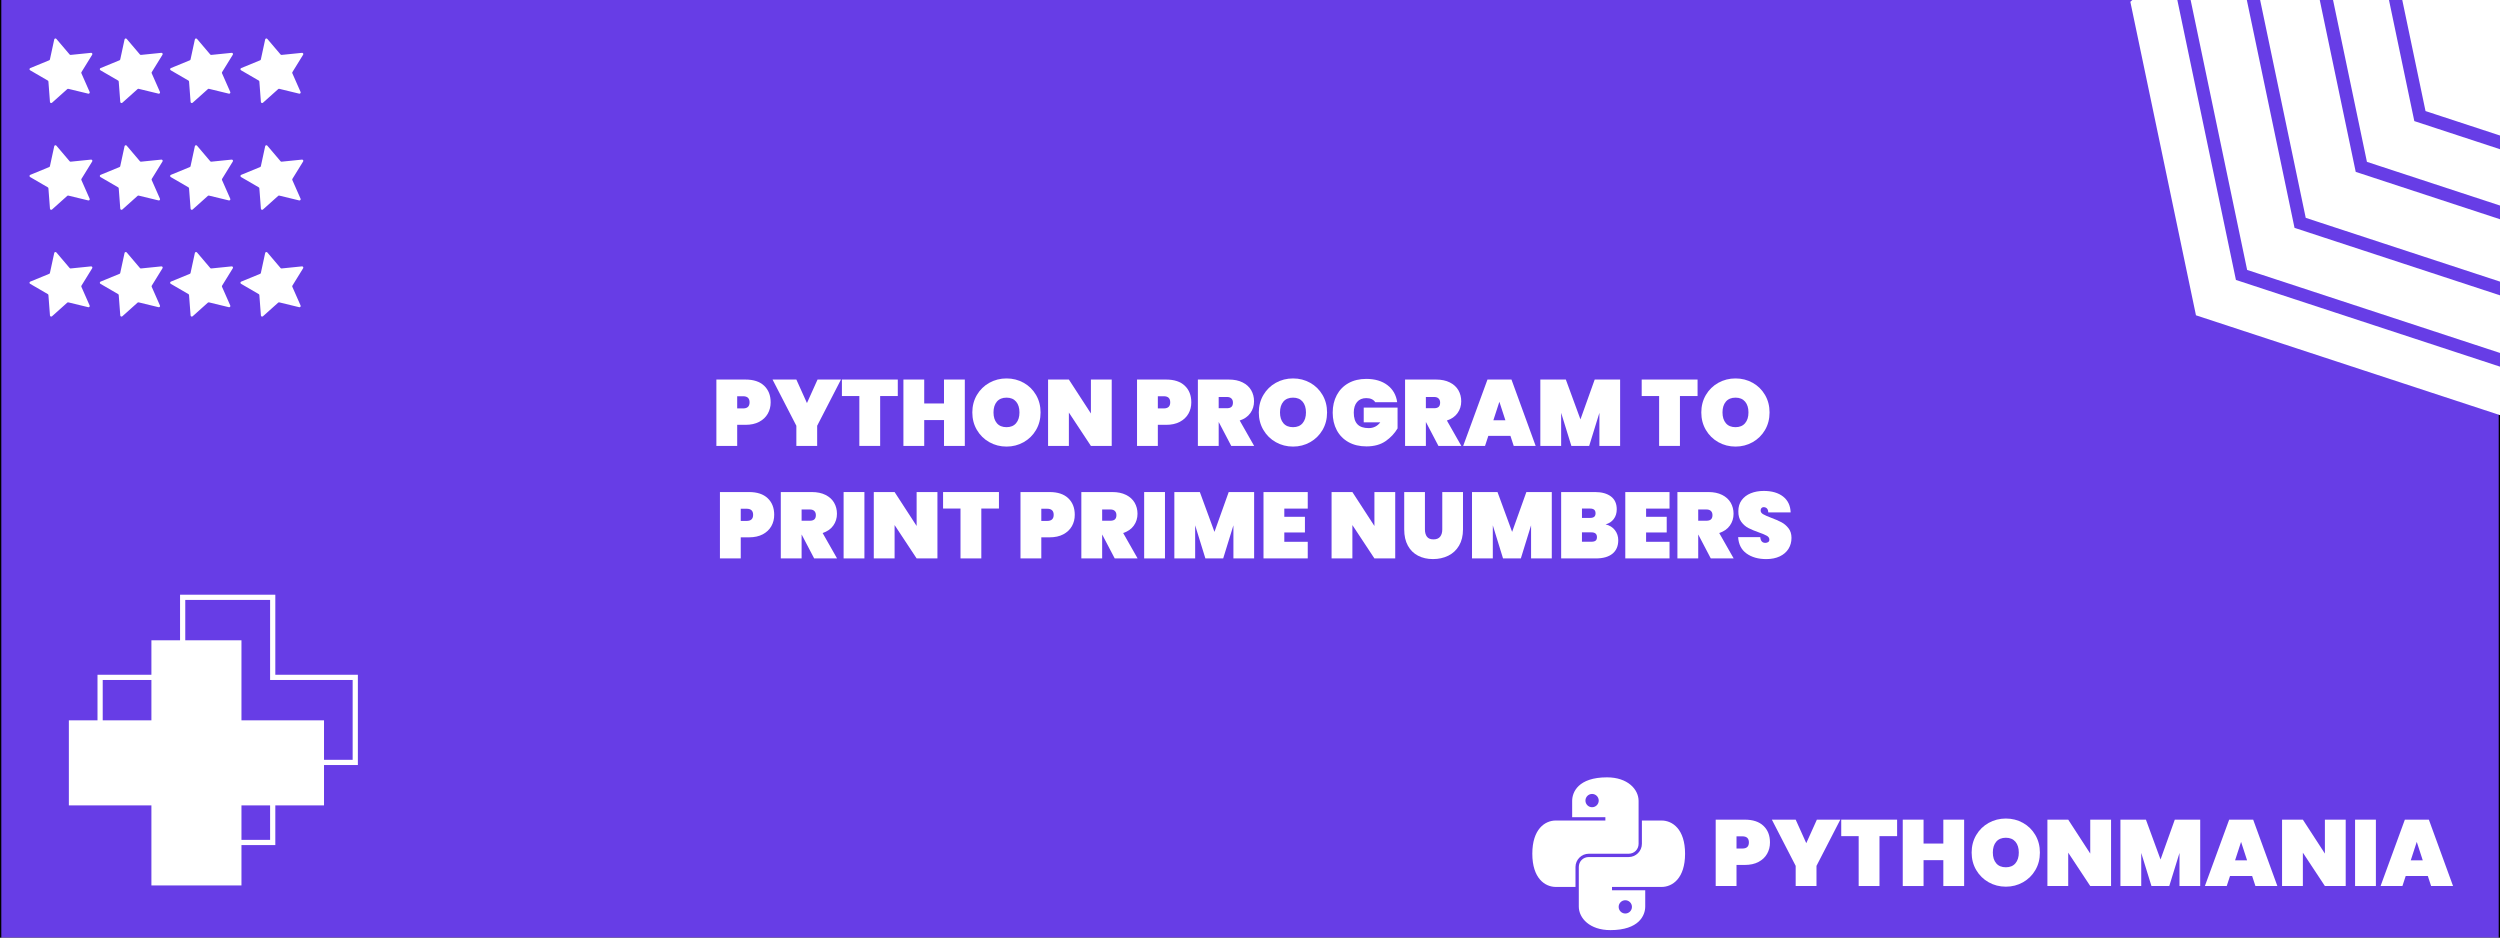 <?xml version="1.0" encoding="UTF-8"?>
<!-- Generator: Adobe Illustrator 26.4.1, SVG Export Plug-In . SVG Version: 6.00 Build 0)  -->
<svg xmlns="http://www.w3.org/2000/svg" xmlns:xlink="http://www.w3.org/1999/xlink" version="1.1" id="Layer_1" x="0px" y="0px" viewBox="0 0 1920 720" style="enable-background:new 0 0 1920 720;" xml:space="preserve">
<rect x="0" y="0" width="1920" height="720" fill="#333333" stroke="none"/>
<style type="text/css">
	.st0{fill:#673DE6;stroke:#000000;stroke-miterlimit:10;}
	.st1{clip-path:url(#SVGID_00000124864998224308320670000004202668581607833477_);}
	.st2{fill:#FFFFFF;}
	.st3{fill:none;stroke:#FFFFFF;stroke-width:4;stroke-miterlimit:10;}
	.st4{clip-path:url(#SVGID_00000124864998224308320670000004202668581607833477_);fill:#FFFFFF;}
	
		.st5{clip-path:url(#SVGID_00000124864998224308320670000004202668581607833477_);fill:none;stroke:#673DE6;stroke-width:10;stroke-miterlimit:10;}
</style>
<rect x="0.5" y="-0.5" class="st0" width="1919" height="721"></rect>
<g>
	<defs>
		<rect id="SVGID_1_" x="1" y="-1" width="1919" height="721"></rect>
	</defs>
	<clipPath id="SVGID_00000176762199756012224000000016926501351081981084_">
		<use xlink:href="#SVGID_1_" style="overflow:visible;"></use>
	</clipPath>
	<g style="clip-path:url(#SVGID_00000176762199756012224000000016926501351081981084_);">
		<path class="st2" d="M589.64,317.74c-1.49,2.62-3.68,4.69-6.59,6.23c-2.9,1.54-6.42,2.3-10.55,2.3h-6.34v16.2h-15.98v-50.98h22.32    c6.24,0,11.03,1.58,14.36,4.75c3.34,3.17,5,7.42,5,12.74C591.87,312.2,591.12,315.12,589.64,317.74z M575.67,308.99    c0-3.12-1.66-4.68-4.97-4.68h-4.54v9.36h4.54C574.01,313.67,575.67,312.11,575.67,308.99z"></path>
		<path class="st2" d="M645.87,291.49l-18.29,35.5v15.48H611.6v-15.48l-18.29-35.5h18.29l8.14,18.07l8.14-18.07H645.87z"></path>
		<path class="st2" d="M689.5,291.49v12.67h-13.54v38.3h-15.98v-38.3h-13.39v-12.67H689.5z"></path>
		<path class="st2" d="M740.98,291.49v50.98h-15.98V322.6H709.8v19.87h-15.98v-50.98h15.98v18.36h15.19v-18.36H740.98z"></path>
		<path class="st2" d="M759.81,339.59c-4.01-2.26-7.19-5.38-9.54-9.36c-2.35-3.98-3.53-8.47-3.53-13.46c0-4.99,1.18-9.48,3.53-13.46    c2.35-3.98,5.53-7.09,9.54-9.32c4.01-2.23,8.41-3.35,13.21-3.35c4.8,0,9.19,1.12,13.18,3.35c3.98,2.23,7.14,5.34,9.47,9.32    c2.33,3.98,3.49,8.47,3.49,13.46c0,4.99-1.16,9.48-3.49,13.46c-2.33,3.99-5.5,7.1-9.5,9.36c-4.01,2.26-8.39,3.38-13.14,3.38    C768.22,342.97,763.81,341.84,759.81,339.59z M780.36,325.01c1.73-2.04,2.59-4.79,2.59-8.24c0-3.5-0.86-6.28-2.59-8.32    c-1.73-2.04-4.18-3.06-7.34-3.06c-3.22,0-5.69,1.02-7.42,3.06c-1.73,2.04-2.59,4.81-2.59,8.32c0,3.46,0.86,6.2,2.59,8.24    c1.73,2.04,4.2,3.06,7.42,3.06C776.19,328.07,778.63,327.05,780.36,325.01z"></path>
		<path class="st2" d="M853.8,342.47h-15.98l-16.92-25.63v25.63h-15.98v-50.98h15.98l16.92,26.06v-26.06h15.98V342.47z"></path>
		<path class="st2" d="M912.7,317.74c-1.49,2.62-3.68,4.69-6.59,6.23c-2.9,1.54-6.42,2.3-10.55,2.3h-6.34v16.2h-15.98v-50.98h22.32    c6.24,0,11.03,1.58,14.36,4.75c3.34,3.17,5,7.42,5,12.74C914.93,312.2,914.18,315.12,912.7,317.74z M898.73,308.99    c0-3.12-1.66-4.68-4.97-4.68h-4.54v9.36h4.54C897.07,313.67,898.73,312.11,898.73,308.99z"></path>
		<path class="st2" d="M945.6,342.47l-9.58-18.29h-0.07v18.29h-15.98v-50.98h23.76c4.13,0,7.66,0.73,10.58,2.2    c2.93,1.46,5.12,3.46,6.59,5.98c1.46,2.52,2.2,5.36,2.2,8.53c0,3.41-0.95,6.43-2.84,9.07c-1.9,2.64-4.62,4.54-8.17,5.69    l11.09,19.51H945.6z M935.95,313.52h6.34c1.54,0,2.69-0.35,3.46-1.04c0.77-0.7,1.15-1.79,1.15-3.28c0-1.34-0.4-2.4-1.19-3.17    c-0.79-0.77-1.93-1.15-3.42-1.15h-6.34V313.52z"></path>
		<path class="st2" d="M979.84,339.59c-4.01-2.26-7.19-5.38-9.54-9.36c-2.35-3.98-3.53-8.47-3.53-13.46c0-4.99,1.18-9.48,3.53-13.46    c2.35-3.98,5.53-7.09,9.54-9.32c4.01-2.23,8.41-3.35,13.21-3.35c4.8,0,9.19,1.12,13.18,3.35c3.98,2.23,7.14,5.34,9.47,9.32    c2.33,3.98,3.49,8.47,3.49,13.46c0,4.99-1.16,9.48-3.49,13.46c-2.33,3.99-5.5,7.1-9.5,9.36c-4.01,2.26-8.39,3.38-13.14,3.38    C988.25,342.97,983.84,341.84,979.84,339.59z M1000.39,325.01c1.73-2.04,2.59-4.79,2.59-8.24c0-3.5-0.86-6.28-2.59-8.32    c-1.73-2.04-4.18-3.06-7.34-3.06c-3.22,0-5.69,1.02-7.42,3.06c-1.73,2.04-2.59,4.81-2.59,8.32c0,3.46,0.86,6.2,2.59,8.24    c1.73,2.04,4.2,3.06,7.42,3.06C996.22,328.07,998.66,327.05,1000.39,325.01z"></path>
		<path class="st2" d="M1056.19,308.92c-0.62-1.01-1.51-1.79-2.66-2.34c-1.15-0.55-2.54-0.83-4.18-0.83c-3.07,0-5.45,1-7.13,2.99    c-1.68,1.99-2.52,4.72-2.52,8.17c0,3.98,0.94,6.96,2.81,8.93c1.87,1.97,4.75,2.95,8.64,2.95c3.7,0,6.67-1.49,8.93-4.46h-12.74    v-11.3h25.99V329c-2.21,3.79-5.26,7.04-9.14,9.76c-3.89,2.71-8.81,4.07-14.76,4.07c-5.28,0-9.88-1.09-13.79-3.28    c-3.91-2.18-6.91-5.24-9-9.18c-2.09-3.94-3.13-8.42-3.13-13.46s1.04-9.53,3.13-13.46c2.09-3.94,5.08-7,8.96-9.18    c3.89-2.18,8.45-3.28,13.68-3.28c6.67,0,12.11,1.61,16.31,4.82c4.2,3.22,6.68,7.58,7.45,13.1H1056.19z"></path>
		<path class="st2" d="M1104.72,342.47l-9.58-18.29h-0.07v18.29h-15.98v-50.98h23.76c4.13,0,7.66,0.73,10.58,2.2    c2.93,1.46,5.12,3.46,6.59,5.98c1.46,2.52,2.2,5.36,2.2,8.53c0,3.41-0.95,6.43-2.84,9.07c-1.9,2.64-4.62,4.54-8.17,5.69    l11.09,19.51H1104.72z M1095.07,313.52h6.34c1.54,0,2.69-0.35,3.46-1.04c0.77-0.7,1.15-1.79,1.15-3.28c0-1.34-0.4-2.4-1.19-3.17    c-0.79-0.77-1.93-1.15-3.42-1.15h-6.34V313.52z"></path>
		<path class="st2" d="M1160.02,334.76h-16.99l-2.52,7.7h-16.78l18.65-50.98h18.43l18.58,50.98h-16.85L1160.02,334.76z     M1156.13,322.74l-4.61-14.18l-4.61,14.18H1156.13z"></path>
		<path class="st2" d="M1244.25,291.49v50.98h-15.91v-25.42l-7.85,25.42h-13.68l-7.85-25.42v25.42h-15.98v-50.98h19.58l11.23,30.6    l10.94-30.6H1244.25z"></path>
		<path class="st2" d="M1303.73,291.49v12.67h-13.54v38.3h-15.98v-38.3h-13.39v-12.67H1303.73z"></path>
		<path class="st2" d="M1319.67,339.59c-4.01-2.26-7.19-5.38-9.54-9.36c-2.35-3.98-3.53-8.47-3.53-13.46    c0-4.99,1.18-9.48,3.53-13.46c2.35-3.98,5.53-7.09,9.54-9.32c4.01-2.23,8.41-3.35,13.21-3.35c4.8,0,9.19,1.12,13.18,3.35    c3.98,2.23,7.14,5.34,9.47,9.32c2.33,3.98,3.49,8.47,3.49,13.46c0,4.99-1.16,9.48-3.49,13.46c-2.33,3.99-5.5,7.1-9.5,9.36    c-4.01,2.26-8.39,3.38-13.14,3.38C1328.08,342.97,1323.68,341.84,1319.67,339.59z M1340.23,325.01c1.73-2.04,2.59-4.79,2.59-8.24    c0-3.5-0.86-6.28-2.59-8.32c-1.73-2.04-4.18-3.06-7.34-3.06c-3.22,0-5.69,1.02-7.42,3.06c-1.73,2.04-2.59,4.81-2.59,8.32    c0,3.46,0.86,6.2,2.59,8.24c1.73,2.04,4.2,3.06,7.42,3.06C1336.05,328.07,1338.5,327.05,1340.23,325.01z"></path>
		<path class="st2" d="M592.37,404.14c-1.49,2.62-3.68,4.69-6.59,6.23c-2.9,1.54-6.42,2.3-10.55,2.3h-6.34v16.2h-15.98v-50.98h22.32    c6.24,0,11.03,1.58,14.36,4.75c3.34,3.17,5,7.42,5,12.74C594.6,398.6,593.86,401.52,592.37,404.14z M578.4,395.39    c0-3.12-1.66-4.68-4.97-4.68h-4.54v9.36h4.54C576.75,400.07,578.4,398.51,578.4,395.39z"></path>
		<path class="st2" d="M625.28,428.87l-9.58-18.29h-0.07v18.29h-15.98v-50.98h23.76c4.13,0,7.66,0.73,10.58,2.2    c2.93,1.46,5.12,3.46,6.59,5.98c1.46,2.52,2.2,5.36,2.2,8.53c0,3.41-0.95,6.43-2.84,9.07c-1.9,2.64-4.62,4.54-8.17,5.69    l11.09,19.51H625.28z M615.63,399.92h6.34c1.54,0,2.69-0.35,3.46-1.04c0.77-0.7,1.15-1.79,1.15-3.28c0-1.34-0.4-2.4-1.19-3.17    s-1.93-1.15-3.42-1.15h-6.34V399.92z"></path>
		<path class="st2" d="M663.87,377.89v50.98h-15.98v-50.98H663.87z"></path>
		<path class="st2" d="M719.95,428.87h-15.98l-16.92-25.63v25.63h-15.98v-50.98h15.98l16.92,26.06v-26.06h15.98V428.87z"></path>
		<path class="st2" d="M767.19,377.89v12.67h-13.54v38.3h-15.98v-38.3h-13.39v-12.67H767.19z"></path>
		<path class="st2" d="M823.2,404.14c-1.49,2.62-3.68,4.69-6.59,6.23c-2.9,1.54-6.42,2.3-10.55,2.3h-6.34v16.2h-15.98v-50.98h22.32    c6.24,0,11.03,1.58,14.36,4.75c3.34,3.17,5,7.42,5,12.74C825.43,398.6,824.69,401.52,823.2,404.14z M809.23,395.39    c0-3.12-1.66-4.68-4.97-4.68h-4.54v9.36h4.54C807.58,400.07,809.23,398.51,809.23,395.39z"></path>
		<path class="st2" d="M856.1,428.87l-9.58-18.29h-0.07v18.29h-15.98v-50.98h23.76c4.13,0,7.66,0.73,10.58,2.2    c2.93,1.46,5.12,3.46,6.59,5.98c1.46,2.52,2.2,5.36,2.2,8.53c0,3.41-0.95,6.43-2.84,9.07c-1.9,2.64-4.62,4.54-8.17,5.69    l11.09,19.51H856.1z M846.46,399.92h6.34c1.54,0,2.69-0.35,3.46-1.04c0.77-0.7,1.15-1.79,1.15-3.28c0-1.34-0.4-2.4-1.19-3.17    s-1.93-1.15-3.42-1.15h-6.34V399.92z"></path>
		<path class="st2" d="M894.7,377.89v50.98h-15.98v-50.98H894.7z"></path>
		<path class="st2" d="M963.17,377.89v50.98h-15.91v-25.42l-7.85,25.42h-13.68l-7.85-25.42v25.42H901.9v-50.98h19.58l11.23,30.6    l10.94-30.6H963.17z"></path>
		<path class="st2" d="M986.35,390.64v6.26h15.84v12.02h-15.84v7.2h18v12.74h-33.98v-50.98h33.98v12.74H986.35z"></path>
		<path class="st2" d="M1071.53,428.87h-15.98l-16.92-25.63v25.63h-15.98v-50.98h15.98l16.92,26.06v-26.06h15.98V428.87z"></path>
		<path class="st2" d="M1094.35,377.89v28.73c0,2.35,0.52,4.21,1.55,5.58s2.7,2.05,5,2.05c2.3,0,4.01-0.68,5.11-2.05    c1.1-1.37,1.66-3.23,1.66-5.58v-28.73h15.91v28.73c0,4.85-1.01,8.99-3.02,12.42c-2.02,3.43-4.78,6.01-8.28,7.74    c-3.5,1.73-7.42,2.59-11.74,2.59c-4.32,0-8.15-0.86-11.48-2.59c-3.34-1.73-5.94-4.29-7.81-7.7c-1.87-3.41-2.81-7.56-2.81-12.46    v-28.73H1094.35z"></path>
		<path class="st2" d="M1191.77,377.89v50.98h-15.91v-25.42l-7.85,25.42h-13.68l-7.85-25.42v25.42h-15.98v-50.98h19.58l11.23,30.6    l10.94-30.6H1191.77z"></path>
		<path class="st2" d="M1240.26,407.16c1.7,2.23,2.56,4.81,2.56,7.74c0,4.46-1.48,7.91-4.43,10.33c-2.95,2.42-7.19,3.64-12.71,3.64    h-26.71v-50.98h25.99c5.18,0,9.26,1.13,12.24,3.38c2.98,2.26,4.46,5.54,4.46,9.86c0,2.98-0.78,5.48-2.34,7.52    c-1.56,2.04-3.64,3.4-6.23,4.07C1236.16,403.45,1238.55,404.93,1240.26,407.16z M1214.95,397.76h6.19c1.44,0,2.51-0.29,3.2-0.86    c0.69-0.58,1.04-1.46,1.04-2.66c0-1.25-0.35-2.17-1.04-2.77c-0.7-0.6-1.76-0.9-3.2-0.9h-6.19V397.76z M1225.42,415.22    c0.7-0.55,1.04-1.45,1.04-2.7c0-2.45-1.42-3.67-4.25-3.67h-7.27v7.2h7.27C1223.66,416.05,1224.73,415.78,1225.42,415.22z"></path>
		<path class="st2" d="M1264.2,390.64v6.26h15.84v12.02h-15.84v7.2h18v12.74h-33.98v-50.98h33.98v12.74H1264.2z"></path>
		<path class="st2" d="M1313.88,428.87l-9.58-18.29h-0.07v18.29h-15.98v-50.98H1312c4.13,0,7.66,0.73,10.58,2.2    c2.93,1.46,5.12,3.46,6.59,5.98c1.46,2.52,2.2,5.36,2.2,8.53c0,3.41-0.95,6.43-2.84,9.07c-1.9,2.64-4.62,4.54-8.17,5.69    l11.09,19.51H1313.88z M1304.23,399.92h6.34c1.54,0,2.69-0.35,3.46-1.04c0.77-0.7,1.15-1.79,1.15-3.28c0-1.34-0.4-2.4-1.19-3.17    s-1.93-1.15-3.42-1.15h-6.34V399.92z"></path>
		<path class="st2" d="M1341.34,425.09c-3.96-2.85-6.11-7.04-6.44-12.56h16.99c0.24,2.93,1.54,4.39,3.89,4.39    c0.86,0,1.59-0.2,2.2-0.61c0.6-0.41,0.9-1.04,0.9-1.91c0-1.2-0.65-2.17-1.94-2.92s-3.31-1.6-6.05-2.56    c-3.26-1.15-5.96-2.28-8.1-3.38c-2.14-1.1-3.97-2.71-5.51-4.82c-1.54-2.11-2.28-4.82-2.23-8.14c0-3.31,0.85-6.13,2.56-8.46    c1.7-2.33,4.03-4.09,6.98-5.29c2.95-1.2,6.28-1.8,9.97-1.8c6.24,0,11.2,1.44,14.87,4.32c3.67,2.88,5.6,6.94,5.8,12.17h-17.21    c-0.05-1.44-0.41-2.47-1.08-3.1c-0.67-0.62-1.49-0.94-2.45-0.94c-0.67,0-1.22,0.23-1.66,0.68c-0.43,0.46-0.65,1.09-0.65,1.91    c0,1.15,0.64,2.1,1.91,2.84c1.27,0.75,3.3,1.64,6.08,2.7c3.21,1.2,5.87,2.35,7.96,3.46c2.09,1.1,3.9,2.64,5.44,4.61    c1.54,1.97,2.3,4.44,2.3,7.42c0,3.12-0.77,5.92-2.3,8.39c-1.54,2.47-3.77,4.4-6.7,5.8c-2.93,1.39-6.41,2.09-10.44,2.09    C1350.33,429.37,1345.3,427.94,1341.34,425.09z"></path>
	</g>
	<g style="clip-path:url(#SVGID_00000176762199756012224000000016926501351081981084_);">
		<path class="st2" d="M1357.12,655.74c-1.49,2.62-3.68,4.69-6.59,6.23c-2.9,1.54-6.42,2.3-10.55,2.3h-6.34v16.2h-15.98v-50.98    h22.32c6.24,0,11.03,1.58,14.36,4.75c3.34,3.17,5,7.42,5,12.74C1359.35,650.2,1358.61,653.12,1357.12,655.74z M1343.15,646.99    c0-3.12-1.66-4.68-4.97-4.68h-4.54v9.36h4.54C1341.5,651.67,1343.15,650.11,1343.15,646.99z"></path>
		<path class="st2" d="M1413.35,629.49l-18.29,35.5v15.48h-15.98v-15.48l-18.29-35.5h18.29l8.14,18.07l8.14-18.07H1413.35z"></path>
		<path class="st2" d="M1456.98,629.49v12.67h-13.54v38.3h-15.98v-38.3h-13.39v-12.67H1456.98z"></path>
		<path class="st2" d="M1508.46,629.49v50.98h-15.98V660.6h-15.19v19.87h-15.98v-50.98h15.98v18.36h15.19v-18.36H1508.46z"></path>
		<path class="st2" d="M1527.29,677.59c-4.01-2.26-7.19-5.38-9.54-9.36c-2.35-3.98-3.53-8.47-3.53-13.46    c0-4.99,1.18-9.48,3.53-13.46c2.35-3.98,5.53-7.09,9.54-9.32c4.01-2.23,8.41-3.35,13.21-3.35c4.8,0,9.19,1.12,13.18,3.35    c3.98,2.23,7.14,5.34,9.47,9.32c2.33,3.99,3.49,8.47,3.49,13.46c0,4.99-1.16,9.48-3.49,13.46c-2.33,3.99-5.5,7.1-9.5,9.36    c-4.01,2.26-8.39,3.38-13.14,3.38C1535.7,680.97,1531.3,679.84,1527.29,677.59z M1547.85,663.01c1.73-2.04,2.59-4.79,2.59-8.24    c0-3.5-0.86-6.28-2.59-8.32c-1.73-2.04-4.18-3.06-7.34-3.06c-3.22,0-5.69,1.02-7.42,3.06c-1.73,2.04-2.59,4.81-2.59,8.32    c0,3.46,0.86,6.21,2.59,8.24c1.73,2.04,4.2,3.06,7.42,3.06C1543.67,666.07,1546.12,665.05,1547.85,663.01z"></path>
		<path class="st2" d="M1621.29,680.47h-15.98l-16.92-25.63v25.63h-15.98v-50.98h15.98l16.92,26.06v-26.06h15.98V680.47z"></path>
		<path class="st2" d="M1689.76,629.49v50.98h-15.91v-25.42l-7.85,25.42h-13.68l-7.85-25.42v25.42h-15.98v-50.98h19.58l11.23,30.6    l10.94-30.6H1689.76z"></path>
		<path class="st2" d="M1729.64,672.76h-16.99l-2.52,7.7h-16.78l18.65-50.98h18.43l18.58,50.98h-16.85L1729.64,672.76z     M1725.76,660.74l-4.61-14.18l-4.61,14.18H1725.76z"></path>
		<path class="st2" d="M1801.5,680.47h-15.98l-16.92-25.63v25.63h-15.98v-50.98h15.98l16.92,26.06v-26.06h15.98V680.47z"></path>
		<path class="st2" d="M1824.68,629.49v50.98h-15.98v-50.98H1824.68z"></path>
		<path class="st2" d="M1864.57,672.76h-16.99l-2.52,7.7h-16.78l18.65-50.98h18.43l18.58,50.98h-16.85L1864.57,672.76z     M1860.68,660.74l-4.61-14.18l-4.61,14.18H1860.68z"></path>
	</g>
	<g style="clip-path:url(#SVGID_00000176762199756012224000000016926501351081981084_);">
		<g>
			<path class="st2" d="M248.84,618.54h-63.4v61.48h-69.16v-61.48h-63.4v-65.32h63.4v-61.48h69.16v61.48h63.4V618.54z"></path>
		</g>
		<g>
			<path class="st3" d="M272.84,585.54h-63.4v61.48h-69.16v-61.48h-63.4v-65.32h63.4v-61.48h69.16v61.48h63.4V585.54z"></path>
		</g>
	</g>
	<polygon style="clip-path:url(#SVGID_00000176762199756012224000000016926501351081981084_);fill:#FFFFFF;" points="   1819.41,-162.66 1636.1,1.38 1686.5,242.15 1920.22,318.89 2103.54,154.85 2053.13,-85.92  "></polygon>
	
		<polygon style="clip-path:url(#SVGID_00000176762199756012224000000016926501351081981084_);fill:none;stroke:#673DE6;stroke-width:10;stroke-miterlimit:10;" points="   1854.41,-193.66 1671.1,-29.62 1721.5,211.15 1955.22,287.89 2138.54,123.85 2088.13,-116.92  "></polygon>
	
		<polygon style="clip-path:url(#SVGID_00000176762199756012224000000016926501351081981084_);fill:none;stroke:#673DE6;stroke-width:10;stroke-miterlimit:10;" points="   1899.41,-233.66 1716.1,-69.62 1766.5,171.15 2000.22,247.89 2183.54,83.85 2133.13,-156.92  "></polygon>
	
		<polygon style="clip-path:url(#SVGID_00000176762199756012224000000016926501351081981084_);fill:none;stroke:#673DE6;stroke-width:10;stroke-miterlimit:10;" points="   1946.41,-276.66 1763.1,-112.62 1813.5,128.15 2047.22,204.89 2230.54,40.85 2180.13,-199.92  "></polygon>
	
		<polygon style="clip-path:url(#SVGID_00000176762199756012224000000016926501351081981084_);fill:none;stroke:#673DE6;stroke-width:10;stroke-miterlimit:10;" points="   1991.41,-315.66 1808.1,-151.62 1858.5,89.15 2092.22,165.89 2275.54,1.85 2225.13,-238.92  "></polygon>
	<path style="clip-path:url(#SVGID_00000176762199756012224000000016926501351081981084_);fill:#FFFFFF;" d="M67.77,71.93   L52.5,68.23c-0.3-0.07-0.62,0.01-0.85,0.21L39.94,78.91c-0.58,0.52-1.51,0.15-1.57-0.63l-1.19-15.67c-0.02-0.31-0.2-0.59-0.47-0.74   l-13.58-7.9c-0.68-0.39-0.61-1.39,0.12-1.69l14.53-5.97c0.29-0.12,0.5-0.37,0.56-0.67l3.32-15.36c0.16-0.76,1.13-1.01,1.64-0.41   l10.17,11.97c0.2,0.24,0.51,0.36,0.81,0.33l15.63-1.59c0.78-0.08,1.31,0.77,0.9,1.43l-8.25,13.37c-0.16,0.26-0.19,0.59-0.06,0.87   l6.34,14.37C69.17,71.35,68.53,72.12,67.77,71.93z"></path>
	<path style="clip-path:url(#SVGID_00000176762199756012224000000016926501351081981084_);fill:#FFFFFF;" d="M67.77,153.93   l-15.27-3.71c-0.3-0.07-0.62,0.01-0.85,0.21l-11.71,10.48c-0.58,0.52-1.51,0.15-1.57-0.63l-1.19-15.67   c-0.02-0.31-0.2-0.59-0.47-0.74l-13.58-7.9c-0.68-0.39-0.61-1.39,0.12-1.69l14.53-5.97c0.29-0.12,0.5-0.37,0.56-0.67l3.32-15.36   c0.16-0.76,1.13-1.01,1.64-0.41l10.17,11.97c0.2,0.24,0.51,0.36,0.81,0.33l15.63-1.59c0.78-0.08,1.31,0.77,0.9,1.43l-8.25,13.37   c-0.16,0.26-0.19,0.59-0.06,0.87l6.34,14.37C69.17,153.35,68.53,154.12,67.77,153.93z"></path>
	<path style="clip-path:url(#SVGID_00000176762199756012224000000016926501351081981084_);fill:#FFFFFF;" d="M67.77,235.93   l-15.27-3.71c-0.3-0.07-0.62,0.01-0.85,0.21l-11.71,10.48c-0.58,0.52-1.51,0.15-1.57-0.63l-1.19-15.67   c-0.02-0.31-0.2-0.59-0.47-0.74l-13.58-7.9c-0.68-0.39-0.61-1.39,0.12-1.69l14.53-5.97c0.29-0.12,0.5-0.37,0.56-0.67l3.32-15.36   c0.16-0.76,1.13-1.01,1.64-0.41l10.17,11.97c0.2,0.24,0.51,0.36,0.81,0.33l15.63-1.59c0.78-0.08,1.31,0.77,0.9,1.43l-8.25,13.37   c-0.16,0.26-0.19,0.59-0.06,0.87l6.34,14.37C69.17,235.35,68.53,236.12,67.77,235.93z"></path>
	<path style="clip-path:url(#SVGID_00000176762199756012224000000016926501351081981084_);fill:#FFFFFF;" d="M121.77,71.93   l-15.27-3.71c-0.3-0.07-0.62,0.01-0.85,0.21L93.94,78.91c-0.58,0.52-1.51,0.15-1.57-0.63l-1.19-15.67   c-0.02-0.31-0.2-0.59-0.47-0.74l-13.58-7.9c-0.68-0.39-0.61-1.39,0.12-1.69l14.53-5.97c0.29-0.12,0.5-0.37,0.56-0.67l3.32-15.36   c0.16-0.76,1.13-1.01,1.64-0.41l10.17,11.97c0.2,0.24,0.51,0.36,0.81,0.33l15.63-1.59c0.78-0.08,1.31,0.77,0.9,1.43l-8.25,13.37   c-0.16,0.26-0.19,0.59-0.06,0.87l6.34,14.37C123.17,71.35,122.53,72.12,121.77,71.93z"></path>
	<path style="clip-path:url(#SVGID_00000176762199756012224000000016926501351081981084_);fill:#FFFFFF;" d="M121.77,153.93   l-15.27-3.71c-0.3-0.07-0.62,0.01-0.85,0.21l-11.71,10.48c-0.58,0.52-1.51,0.15-1.57-0.63l-1.19-15.67   c-0.02-0.31-0.2-0.59-0.47-0.74l-13.58-7.9c-0.68-0.39-0.61-1.39,0.12-1.69l14.53-5.97c0.29-0.12,0.5-0.37,0.56-0.67l3.32-15.36   c0.16-0.76,1.13-1.01,1.64-0.41l10.17,11.97c0.2,0.24,0.51,0.36,0.81,0.33l15.63-1.59c0.78-0.08,1.31,0.77,0.9,1.43l-8.25,13.37   c-0.16,0.26-0.19,0.59-0.06,0.87l6.34,14.37C123.17,153.35,122.53,154.12,121.77,153.93z"></path>
	<path style="clip-path:url(#SVGID_00000176762199756012224000000016926501351081981084_);fill:#FFFFFF;" d="M121.77,235.93   l-15.27-3.71c-0.3-0.07-0.62,0.01-0.85,0.21l-11.71,10.48c-0.58,0.52-1.51,0.15-1.57-0.63l-1.19-15.67   c-0.02-0.31-0.2-0.59-0.47-0.74l-13.58-7.9c-0.68-0.39-0.61-1.39,0.12-1.69l14.53-5.97c0.29-0.12,0.5-0.37,0.56-0.67l3.32-15.36   c0.16-0.76,1.13-1.01,1.64-0.41l10.17,11.97c0.2,0.24,0.51,0.36,0.81,0.33l15.63-1.59c0.78-0.08,1.31,0.77,0.9,1.43l-8.25,13.37   c-0.16,0.26-0.19,0.59-0.06,0.87l6.34,14.37C123.17,235.35,122.53,236.12,121.77,235.93z"></path>
	<path style="clip-path:url(#SVGID_00000176762199756012224000000016926501351081981084_);fill:#FFFFFF;" d="M175.77,71.93   l-15.27-3.71c-0.3-0.07-0.62,0.01-0.85,0.21l-11.71,10.48c-0.58,0.52-1.51,0.15-1.57-0.63l-1.19-15.67   c-0.02-0.31-0.2-0.59-0.47-0.74l-13.58-7.9c-0.68-0.39-0.61-1.39,0.12-1.69l14.53-5.97c0.29-0.12,0.5-0.37,0.56-0.67l3.32-15.36   c0.16-0.76,1.13-1.01,1.64-0.41l10.17,11.97c0.2,0.24,0.51,0.36,0.81,0.33l15.63-1.59c0.78-0.08,1.31,0.77,0.9,1.43l-8.25,13.37   c-0.16,0.26-0.19,0.59-0.06,0.87l6.34,14.37C177.17,71.35,176.53,72.12,175.77,71.93z"></path>
	<path style="clip-path:url(#SVGID_00000176762199756012224000000016926501351081981084_);fill:#FFFFFF;" d="M175.77,153.93   l-15.27-3.71c-0.3-0.07-0.62,0.01-0.85,0.21l-11.71,10.48c-0.58,0.52-1.51,0.15-1.57-0.63l-1.19-15.67   c-0.02-0.31-0.2-0.59-0.47-0.74l-13.58-7.9c-0.68-0.39-0.61-1.39,0.12-1.69l14.53-5.97c0.29-0.12,0.5-0.37,0.56-0.67l3.32-15.36   c0.16-0.76,1.13-1.01,1.64-0.41l10.17,11.97c0.2,0.24,0.51,0.36,0.81,0.33l15.63-1.59c0.78-0.08,1.31,0.77,0.9,1.43l-8.25,13.37   c-0.16,0.26-0.19,0.59-0.06,0.87l6.34,14.37C177.17,153.35,176.53,154.12,175.77,153.93z"></path>
	<path style="clip-path:url(#SVGID_00000176762199756012224000000016926501351081981084_);fill:#FFFFFF;" d="M175.77,235.93   l-15.27-3.71c-0.3-0.07-0.62,0.01-0.85,0.21l-11.71,10.48c-0.58,0.52-1.51,0.15-1.57-0.63l-1.19-15.67   c-0.02-0.31-0.2-0.59-0.47-0.74l-13.58-7.9c-0.68-0.39-0.61-1.39,0.12-1.69l14.53-5.97c0.29-0.12,0.5-0.37,0.56-0.67l3.32-15.36   c0.16-0.76,1.13-1.01,1.64-0.41l10.17,11.97c0.2,0.24,0.51,0.36,0.81,0.33l15.63-1.59c0.78-0.08,1.31,0.77,0.9,1.43l-8.25,13.37   c-0.16,0.26-0.19,0.59-0.06,0.87l6.34,14.37C177.17,235.35,176.53,236.12,175.77,235.93z"></path>
	<path style="clip-path:url(#SVGID_00000176762199756012224000000016926501351081981084_);fill:#FFFFFF;" d="M229.77,71.93   l-15.27-3.71c-0.3-0.07-0.62,0.01-0.85,0.21l-11.71,10.48c-0.58,0.52-1.51,0.15-1.57-0.63l-1.19-15.67   c-0.02-0.31-0.2-0.59-0.47-0.74l-13.58-7.9c-0.68-0.39-0.61-1.39,0.12-1.69l14.53-5.97c0.29-0.12,0.5-0.37,0.56-0.67l3.32-15.36   c0.16-0.76,1.13-1.01,1.64-0.41l10.17,11.97c0.2,0.24,0.51,0.36,0.81,0.33l15.63-1.59c0.78-0.08,1.31,0.77,0.9,1.43l-8.25,13.37   c-0.16,0.26-0.19,0.59-0.06,0.87l6.34,14.37C231.17,71.35,230.53,72.12,229.77,71.93z"></path>
	<path style="clip-path:url(#SVGID_00000176762199756012224000000016926501351081981084_);fill:#FFFFFF;" d="M229.77,153.93   l-15.27-3.71c-0.3-0.07-0.62,0.01-0.85,0.21l-11.71,10.48c-0.58,0.52-1.51,0.15-1.57-0.63l-1.19-15.67   c-0.02-0.31-0.2-0.59-0.47-0.74l-13.58-7.9c-0.68-0.39-0.61-1.39,0.12-1.69l14.53-5.97c0.29-0.12,0.5-0.37,0.56-0.67l3.32-15.36   c0.16-0.76,1.13-1.01,1.64-0.41l10.17,11.97c0.2,0.24,0.51,0.36,0.81,0.33l15.63-1.59c0.78-0.08,1.31,0.77,0.9,1.43l-8.25,13.37   c-0.16,0.26-0.19,0.59-0.06,0.87l6.34,14.37C231.17,153.35,230.53,154.12,229.77,153.93z"></path>
	<path style="clip-path:url(#SVGID_00000176762199756012224000000016926501351081981084_);fill:#FFFFFF;" d="M229.77,235.93   l-15.27-3.71c-0.3-0.07-0.62,0.01-0.85,0.21l-11.71,10.48c-0.58,0.52-1.51,0.15-1.57-0.63l-1.19-15.67   c-0.02-0.31-0.2-0.59-0.47-0.74l-13.58-7.9c-0.68-0.39-0.61-1.39,0.12-1.69l14.53-5.97c0.29-0.12,0.5-0.37,0.56-0.67l3.32-15.36   c0.16-0.76,1.13-1.01,1.64-0.41l10.17,11.97c0.2,0.24,0.51,0.36,0.81,0.33l15.63-1.59c0.78-0.08,1.31,0.77,0.9,1.43l-8.25,13.37   c-0.16,0.26-0.19,0.59-0.06,0.87l6.34,14.37C231.17,235.35,230.53,236.12,229.77,235.93z"></path>
	<path style="clip-path:url(#SVGID_00000176762199756012224000000016926501351081981084_);fill:#FFFFFF;" d="M1234.2,597   c-22.19,0-26.78,11.46-26.78,18.09v12.51h25.51v2.55h-38.02c-8.42,0-18.09,6.64-18.09,25.51c0,18.87,9.68,25.51,18.09,25.51h15.07   v-15.3c0-5.61,4.59-10.2,10.2-10.2h30.61c4.33,0,7.65-3.32,7.65-7.65v-32.92C1258.43,606.17,1250.01,597,1234.2,597z    M1222.72,609.75c2.81,0,5.1,2.29,5.1,5.1s-2.29,5.1-5.1,5.1s-5.1-2.29-5.1-5.1S1219.91,609.75,1222.72,609.75z M1260.98,630.16   v17.86c0,5.61-4.59,10.2-10.2,10.2h-30.61c-4.33,0-7.65,3.32-7.65,7.65v30.37c0,8.93,8.42,18.09,24.23,18.09   c22.19,0,26.78-11.46,26.78-18.09v-12.51h-25.51v-2.55h38.02c8.42,0,18.09-6.64,18.09-25.51c0-18.87-9.68-25.51-18.09-25.51   H1260.98z M1248.23,691.38c2.81,0,5.1,2.29,5.1,5.1s-2.29,5.1-5.1,5.1s-5.1-2.29-5.1-5.1S1245.42,691.38,1248.23,691.38z"></path>
</g>
<g>
</g>
<g>
</g>
<g>
</g>
<g>
</g>
<g>
</g>
<g>
</g>
<g>
</g>
<g>
</g>
<g>
</g>
<g>
</g>
<g>
</g>
</svg>
